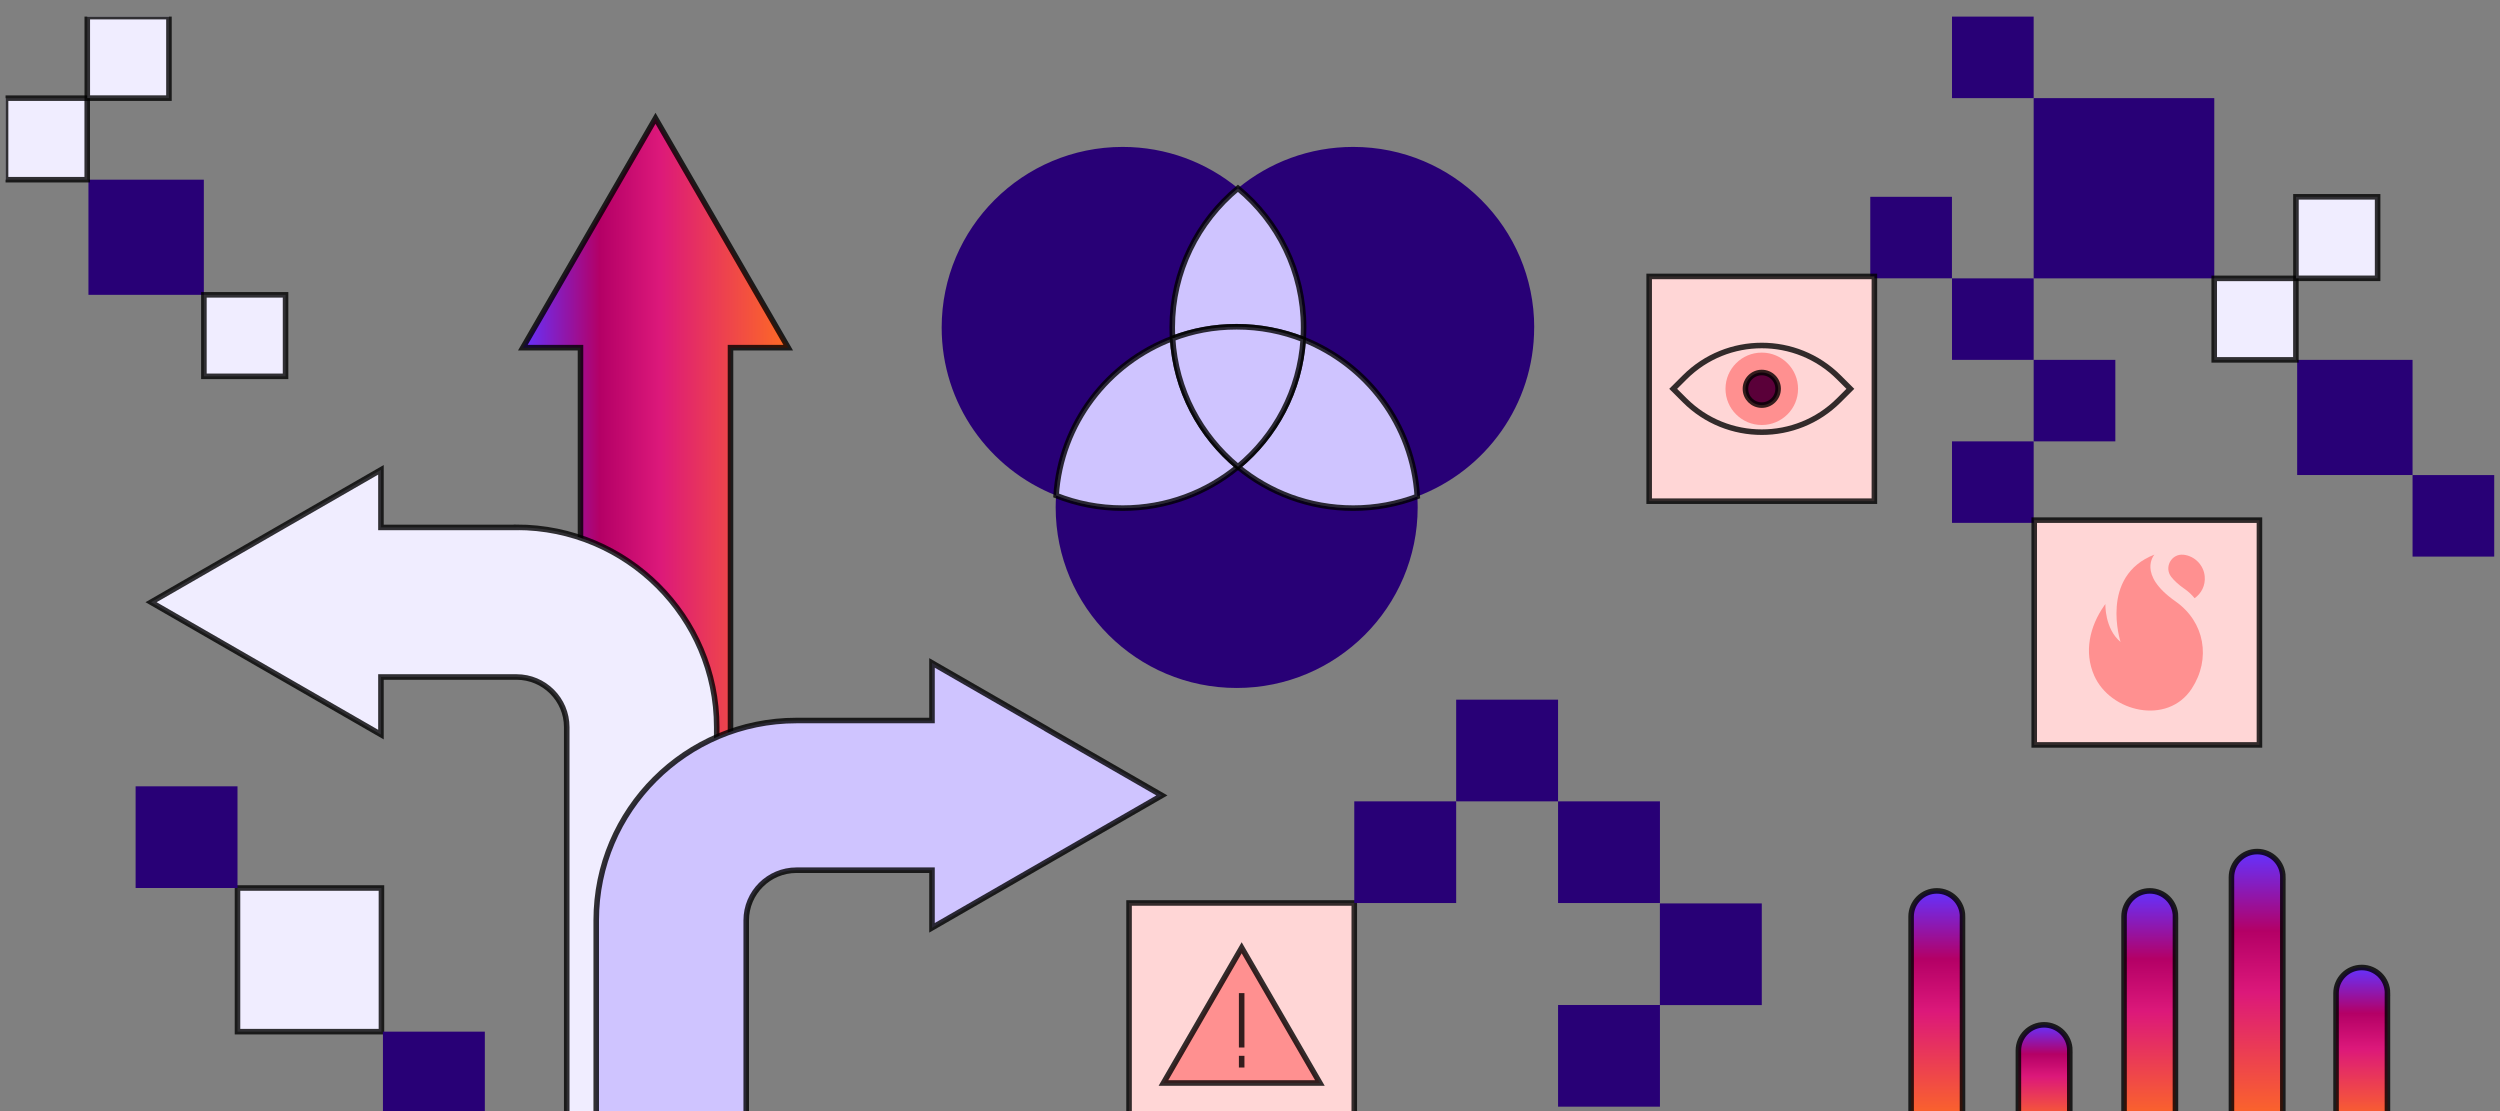 <svg width="450" height="200" viewBox="0 0 450 200" fill="none" xmlns="http://www.w3.org/2000/svg">
<rect x="0" y="0" width="450" height="200" fill="#808080" stroke="none"/>
<g clip-path="url(#clip0_103_810)">
<mask id="mask0_103_810" style="mask-type:alpha" maskUnits="userSpaceOnUse" x="0" y="0" width="450" height="200">
<rect width="450" height="199.589" fill="#D9D9D9"/>
</mask>
<g mask="url(#mask0_103_810)">
</g>
<g clip-path="url(#clip1_103_810)">
<g clip-path="url(#clip2_103_810)">
<path d="M211.07 60.914C211.03 60.266 211.01 59.617 211.01 58.958C211.01 48.869 215.61 39.858 222.84 33.9C217.19 29.24 209.96 26.445 202.08 26.445C184.08 26.445 169.5 41.005 169.5 58.958C169.5 72.69 178.04 84.426 190.1 89.186C190.94 76.213 199.41 65.325 211.07 60.914Z" fill="#280076"/>
<path d="M276.16 58.958C276.16 41.005 261.57 26.445 243.58 26.445C235.69 26.445 228.46 29.24 222.83 33.89C230.05 39.858 234.65 48.869 234.65 58.948C234.65 59.667 234.62 60.376 234.57 61.084C246.05 65.625 254.33 76.472 255.1 89.356C267.4 84.705 276.15 72.85 276.15 58.948L276.16 58.958Z" fill="#280076"/>
<path d="M211 58.959C211 59.617 211.03 60.266 211.06 60.914C214.64 59.557 218.53 58.809 222.59 58.809C226.65 58.809 230.86 59.627 234.57 61.084C234.62 60.376 234.65 59.667 234.65 58.949C234.65 48.859 230.05 39.848 222.83 33.89C215.61 39.858 211 48.869 211 58.949V58.959Z" fill="#CFC4FF" stroke="black" stroke-opacity="0.8" stroke-miterlimit="10"/>
<path d="M222.83 84.017C217.19 88.667 209.96 91.461 202.08 91.461C197.85 91.461 193.81 90.643 190.1 89.186C190.05 89.894 190.02 90.603 190.02 91.322C190.02 109.275 204.61 123.835 222.6 123.835C240.59 123.835 255.18 109.275 255.18 91.322C255.18 90.663 255.15 90.014 255.12 89.366C251.54 90.723 247.65 91.471 243.59 91.471C235.7 91.471 228.47 88.677 222.84 84.027L222.83 84.017Z" fill="#280076"/>
<path d="M222.83 84.016C216.08 78.448 211.62 70.205 211.07 60.914C199.41 65.325 190.94 76.213 190.1 89.186C193.81 90.653 197.85 91.461 202.08 91.461C209.97 91.461 217.2 88.667 222.83 84.016V84.016Z" fill="#CFC4FF" stroke="black" stroke-opacity="0.8" stroke-miterlimit="10"/>
<path d="M234.58 61.094C233.98 70.305 229.54 78.478 222.83 84.017C228.47 88.667 235.7 91.461 243.58 91.461C247.64 91.461 251.52 90.713 255.11 89.356C254.34 76.472 246.06 65.625 234.58 61.084V61.094Z" fill="#CFC4FF" stroke="black" stroke-opacity="0.8" stroke-miterlimit="10"/>
<path d="M211.07 60.914C211.62 70.205 216.08 78.439 222.83 84.017C229.54 78.478 233.98 70.305 234.58 61.094C230.87 59.627 226.83 58.819 222.6 58.819C218.37 58.819 214.66 59.567 211.07 60.925V60.914Z" fill="#CFC4FF" stroke="black" stroke-opacity="0.8" stroke-miterlimit="10"/>
</g>
<path d="M68.66 159.841H42.75V185.698H68.66V159.841Z" fill="#F0EDFF" stroke="black" stroke-opacity="0.8" stroke-miterlimit="10"/>
<path d="M243.77 162.535H203.23V202.992H243.77V162.535Z" fill="#FFD6D6" stroke="black" stroke-opacity="0.8" stroke-miterlimit="10"/>
<path d="M87.27 185.697H68.93V204H87.27V185.697Z" fill="#280076"/>
<path d="M298.79 144.243H280.45V162.545H298.79V144.243Z" fill="#280076"/>
<path d="M317.12 162.615H298.78V180.917H317.12V162.615Z" fill="#280076"/>
<path d="M262.11 144.243H243.77V162.545H262.11V144.243Z" fill="#280076"/>
<path d="M280.45 125.94H262.11V144.243H280.45V125.94Z" fill="#280076"/>
<path d="M42.75 141.538H24.41V159.84H42.75V141.538Z" fill="#280076"/>
<path d="M298.79 180.897H280.45V199.2H298.79V180.897Z" fill="#280076"/>
<path d="M223.5 170.599L209.42 194.939H237.58L223.5 170.599L209.42 194.939H237.58L223.5 170.599Z" fill="#FF9090"/>
<path d="M223.5 170.599L209.42 194.939H237.58L223.5 170.599ZM223.5 170.599L209.42 194.939H237.58L223.5 170.599Z" stroke="black" stroke-opacity="0.8" stroke-miterlimit="10"/>
<path d="M223.5 178.762V188.552" stroke="black" stroke-opacity="0.8" stroke-miterlimit="10"/>
<path d="M223.5 190.048V192.154" stroke="black" stroke-opacity="0.8" stroke-miterlimit="10"/>
<path d="M141.88 62.581L129.94 41.933L117.99 21.296L106.05 41.933L94.11 62.581H104.49V202.513H131.49V62.581H141.88Z" fill="url(#paint0_linear_103_810)" stroke="black" stroke-opacity="0.8" stroke-miterlimit="10"/>
<path d="M92.97 94.935H68.57V84.566L47.88 96.481L27.19 108.397L47.88 120.312L68.57 132.228V121.859H92.97C97.96 121.859 102.01 125.911 102.01 130.881V202.493H129.01V130.881C129.01 111.051 112.84 94.915 92.97 94.915V94.935Z" fill="#F0EDFF" stroke="black" stroke-opacity="0.8" stroke-miterlimit="10"/>
<path d="M188.45 131.24L167.76 119.324V129.693H143.36C123.49 129.693 107.32 145.83 107.32 165.659V202.513H134.32V165.659C134.32 160.679 138.38 156.637 143.36 156.637H167.76V167.006L188.45 155.091L209.14 143.175L188.45 131.26V131.24Z" fill="#CFC4FF" stroke="black" stroke-opacity="0.8" stroke-miterlimit="10"/>
<path d="M413.49 85.504H434.26V64.777H413.49V85.504Z" fill="#280076"/>
<path d="M366.06 50.106L398.57 50.106V17.663L366.06 17.663V50.106Z" fill="#280076"/>
<path d="M398.56 64.776H413.26V50.107H398.56V64.776Z" fill="#F0EDFF" stroke="black" stroke-opacity="0.8" stroke-miterlimit="10"/>
<path d="M351.36 64.776H366.06V50.107H351.36V64.776Z" fill="#280076"/>
<path d="M336.65 50.097H351.35V35.427H336.65V50.097Z" fill="#280076"/>
<path d="M413.27 50.097H427.97V35.427H413.27V50.097Z" fill="#F0EDFF" stroke="black" stroke-opacity="0.8" stroke-miterlimit="10"/>
<path d="M351.36 17.664L366.06 17.664V2.994L351.36 2.994V17.664Z" fill="#280076"/>
<path d="M434.26 100.184H448.96V85.514H434.26V100.184Z" fill="#280076"/>
<path d="M366.06 79.446H380.76V64.776H366.06V79.446Z" fill="#280076"/>
<path d="M351.36 94.116H366.06V79.446H351.36V94.116Z" fill="#280076"/>
<path d="M406.7 93.627H366.16V134.084H406.7V93.627Z" fill="#FFD6D6" stroke="black" stroke-opacity="0.8" stroke-miterlimit="10"/>
<path d="M337.39 49.757H296.85V90.214H337.39V49.757Z" fill="#FFD6D6" stroke="black" stroke-opacity="0.8" stroke-miterlimit="10"/>
<path d="M387.81 99.814C387.81 99.814 384.59 103.347 391.59 108.247C396.87 111.939 398.02 118.606 394.5 123.975C390.15 130.601 379.86 128.186 376.96 121.61C375.08 117.358 376.15 112.758 378.74 109.045C378.82 108.936 378.89 108.826 378.97 108.726C378.97 108.726 378.81 113.137 381.7 115.552C381.7 115.552 377.84 103.686 387.81 99.824V99.814Z" fill="#FF9090"/>
<path d="M393.2 105.982C393.91 106.48 394.52 107.049 395.03 107.678C396.24 106.83 397 105.383 396.85 103.756C396.68 101.75 395.08 100.094 393.07 99.854C393.05 99.854 393.03 99.854 393.01 99.854C390.86 99.625 389.49 102.119 390.82 103.836C391.34 104.495 392.1 105.223 393.2 105.991V105.982Z" fill="#FF9090"/>
<path d="M301.173 69.99L303.252 67.916C310.903 60.28 323.334 60.28 330.985 67.916L333.064 69.99L330.985 72.065C323.334 79.7 310.903 79.7 303.252 72.065L301.173 69.99Z" fill="#FFD6D6" stroke="black" stroke-opacity="0.8" stroke-miterlimit="10"/>
<path d="M317.12 76.502C320.726 76.502 323.65 73.585 323.65 69.986C323.65 66.387 320.726 63.469 317.12 63.469C313.514 63.469 310.59 66.387 310.59 69.986C310.59 73.585 313.514 76.502 317.12 76.502Z" fill="#FF9090"/>
<path d="M317.12 72.92C318.744 72.92 320.06 71.606 320.06 69.986C320.06 68.365 318.744 67.052 317.12 67.052C315.496 67.052 314.18 68.365 314.18 69.986C314.18 71.606 315.496 72.92 317.12 72.92Z" fill="#5A0039" stroke="black" stroke-opacity="0.8" stroke-miterlimit="10"/>
<path d="M15.92 53.07H36.69V32.343H15.92L15.92 53.07Z" fill="#280076"/>
<path d="M1 32.343H15.7L15.7 17.674H1L1 32.343Z" fill="#F0EDFF" stroke="black" stroke-opacity="0.8" stroke-miterlimit="10"/>
<path d="M15.71 17.664L30.41 17.664L30.41 2.994L15.71 2.994L15.71 17.664Z" fill="#F0EDFF" stroke="black" stroke-opacity="0.8" stroke-miterlimit="10"/>
<path d="M36.7 67.74H51.4V53.07H36.7V67.74Z" fill="#F0EDFF" stroke="black" stroke-opacity="0.8" stroke-miterlimit="10"/>
<path d="M372.56 189.091V202.513H363.31V189.091C363.31 186.546 365.38 184.47 367.94 184.47C370.49 184.47 372.57 186.536 372.57 189.091H372.56Z" fill="url(#paint1_linear_103_810)" stroke="black" stroke-opacity="0.8" stroke-miterlimit="10"/>
<path d="M391.58 164.98V202.503H382.33V164.98C382.33 162.436 384.4 160.36 386.96 160.36C389.51 160.36 391.59 162.426 391.59 164.98H391.58Z" fill="url(#paint2_linear_103_810)" stroke="black" stroke-opacity="0.8" stroke-miterlimit="10"/>
<path d="M353.25 164.98V202.503H344V164.98C344 162.436 346.07 160.36 348.63 160.36C351.18 160.36 353.26 162.426 353.26 164.98H353.25Z" fill="url(#paint3_linear_103_810)" stroke="black" stroke-opacity="0.8" stroke-miterlimit="10"/>
<path d="M429.74 178.772V202.503H420.49V178.772C420.49 176.227 422.56 174.151 425.12 174.151C427.67 174.151 429.75 176.217 429.75 178.772H429.74Z" fill="url(#paint4_linear_103_810)" stroke="black" stroke-opacity="0.8" stroke-miterlimit="10"/>
<path d="M410.91 157.905V202.513H401.66V157.905C401.66 155.36 403.73 153.284 406.29 153.284C408.84 153.284 410.92 155.35 410.92 157.905H410.91Z" fill="url(#paint5_linear_103_810)" stroke="black" stroke-opacity="0.8" stroke-miterlimit="10"/>
</g>
</g>
<defs>
<linearGradient id="paint0_linear_103_810" x1="94.11" y1="21.296" x2="142.716" y2="21.296" gradientUnits="userSpaceOnUse">
<stop stop-color="#6432FF"/>
<stop offset="0.286" stop-color="#B40066"/>
<stop offset="0.506" stop-color="#DC187A"/>
<stop offset="1" stop-color="#FF6E20"/>
</linearGradient>
<linearGradient id="paint1_linear_103_810" x1="372.57" y1="184.47" x2="372.57" y2="202.829" gradientUnits="userSpaceOnUse">
<stop stop-color="#6432FF"/>
<stop offset="0.286" stop-color="#B40066"/>
<stop offset="0.506" stop-color="#DC187A"/>
<stop offset="1" stop-color="#FF6E20"/>
</linearGradient>
<linearGradient id="paint2_linear_103_810" x1="391.59" y1="160.36" x2="391.59" y2="203.241" gradientUnits="userSpaceOnUse">
<stop stop-color="#6432FF"/>
<stop offset="0.286" stop-color="#B40066"/>
<stop offset="0.506" stop-color="#DC187A"/>
<stop offset="1" stop-color="#FF6E20"/>
</linearGradient>
<linearGradient id="paint3_linear_103_810" x1="353.26" y1="160.36" x2="353.26" y2="203.241" gradientUnits="userSpaceOnUse">
<stop stop-color="#6432FF"/>
<stop offset="0.286" stop-color="#B40066"/>
<stop offset="0.506" stop-color="#DC187A"/>
<stop offset="1" stop-color="#FF6E20"/>
</linearGradient>
<linearGradient id="paint4_linear_103_810" x1="429.75" y1="174.151" x2="429.75" y2="202.999" gradientUnits="userSpaceOnUse">
<stop stop-color="#6432FF"/>
<stop offset="0.286" stop-color="#B40066"/>
<stop offset="0.506" stop-color="#DC187A"/>
<stop offset="1" stop-color="#FF6E20"/>
</linearGradient>
<linearGradient id="paint5_linear_103_810" x1="410.92" y1="153.284" x2="410.92" y2="203.375" gradientUnits="userSpaceOnUse">
<stop stop-color="#6432FF"/>
<stop offset="0.286" stop-color="#B40066"/>
<stop offset="0.506" stop-color="#DC187A"/>
<stop offset="1" stop-color="#FF6E20"/>
</linearGradient>
<clipPath id="clip0_103_810">
<rect width="450" height="200" fill="white"/>
</clipPath>
<clipPath id="clip1_103_810">
<rect width="447.96" height="201.006" fill="white" transform="translate(1 2.994)"/>
</clipPath>
<clipPath id="clip2_103_810">
<rect width="107.66" height="98.387" fill="white" transform="translate(169 25.946)"/>
</clipPath>
</defs>
</svg>
